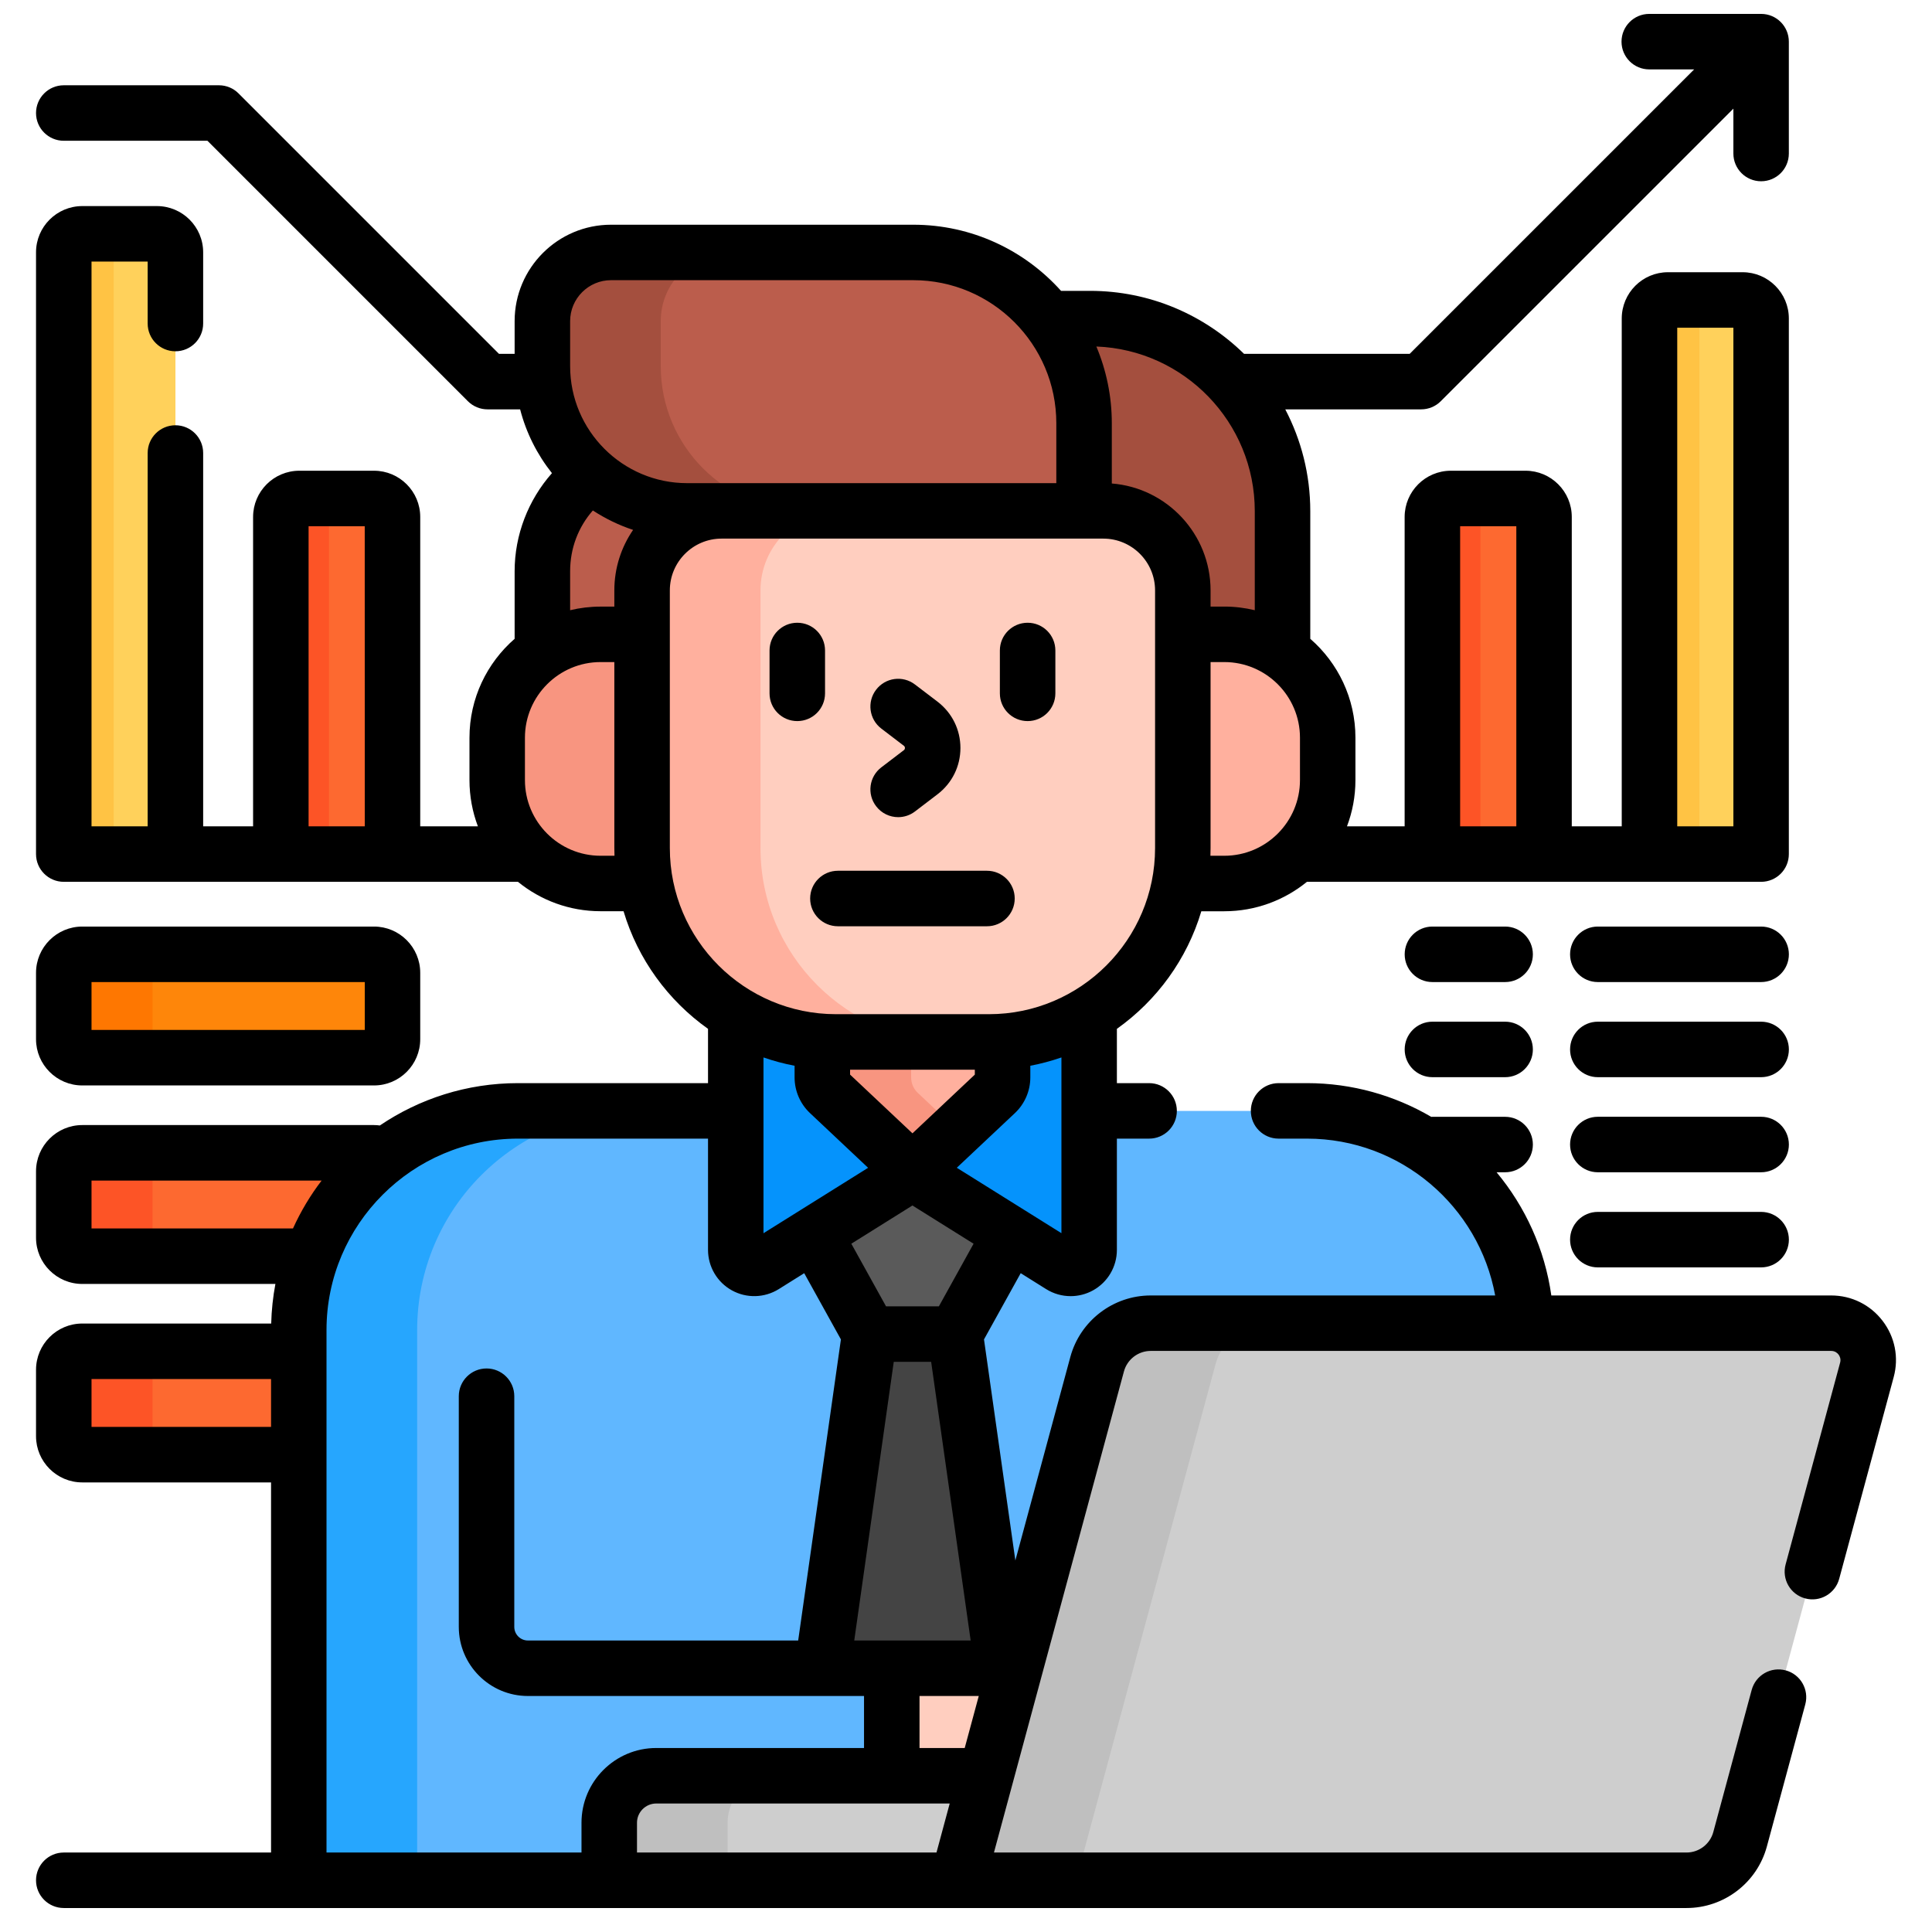 <svg width="51" height="51" viewBox="0 0 51 51" fill="none" xmlns="http://www.w3.org/2000/svg">
<path d="M9.873 27.921H2.172C1.902 27.921 1.684 27.702 1.684 27.433V25.68C1.684 25.41 1.902 25.192 2.172 25.192H9.873C10.142 25.192 10.361 25.41 10.361 25.68V27.433C10.361 27.702 10.142 27.921 9.873 27.921Z" fill="#FE860A"/>
<path d="M4.027 27.433V25.68C4.027 25.41 4.246 25.192 4.516 25.192H2.172C1.902 25.192 1.684 25.41 1.684 25.68V27.433C1.684 27.702 1.902 27.921 2.172 27.921H4.516C4.246 27.921 4.027 27.702 4.027 27.433Z" fill="#FE7701"/>
<path d="M10.152 30.52C10.073 30.464 9.977 30.431 9.873 30.431H2.172C1.902 30.431 1.684 30.65 1.684 30.919V32.672C1.684 32.941 1.902 33.16 2.172 33.16H8.225C8.603 32.104 9.279 31.191 10.152 30.52Z" fill="#FD6930"/>
<path d="M4.027 32.672V30.919C4.027 30.65 4.246 30.431 4.516 30.431H2.172C1.902 30.431 1.684 30.65 1.684 30.919V32.672C1.684 32.941 1.902 33.16 2.172 33.16H4.516C4.246 33.16 4.027 32.941 4.027 32.672Z" fill="#FD5426"/>
<path d="M7.887 35.671H2.172C1.902 35.671 1.684 35.89 1.684 36.159V37.911C1.684 38.181 1.902 38.4 2.172 38.4H7.887V35.671Z" fill="#FD6930"/>
<path d="M4.027 37.911V36.159C4.027 35.89 4.246 35.671 4.516 35.671H2.172C1.902 35.671 1.684 35.89 1.684 36.159V37.911C1.684 38.181 1.902 38.4 2.172 38.4H4.516C4.246 38.4 4.027 38.181 4.027 37.911Z" fill="#FD5426"/>
<path d="M28.616 11.173V13.486H29.124C30.284 13.486 31.223 14.426 31.223 15.585V16.745H32.319C32.889 16.745 33.418 16.92 33.856 17.219V13.491C33.856 10.685 31.581 8.411 28.775 8.411H27.67C28.262 9.174 28.616 10.132 28.616 11.173Z" fill="#A44F3E"/>
<path d="M15.854 16.745H16.95V15.585C16.95 14.426 17.89 13.486 19.049 13.486H18.138C17.166 13.486 16.279 13.123 15.605 12.525C14.824 13.103 14.317 14.031 14.317 15.078V17.219C14.755 16.92 15.284 16.745 15.854 16.745Z" fill="#BB5D4C"/>
<path d="M28.616 13.486H18.138C16.028 13.486 14.317 11.776 14.317 9.666V8.477C14.317 7.476 15.129 6.664 16.13 6.664H24.108C26.598 6.664 28.616 8.683 28.616 11.172L28.616 13.486Z" fill="#BB5D4C"/>
<path d="M17.442 9.666V8.477C17.442 7.476 18.254 6.664 19.255 6.664H16.13C15.129 6.664 14.317 7.476 14.317 8.477V9.666C14.317 11.776 16.028 13.486 18.138 13.486H21.263C19.153 13.486 17.442 11.776 17.442 9.666Z" fill="#A44F3E"/>
<path d="M34.501 29.325H13.672C10.477 29.325 7.887 31.915 7.887 35.11V49.635H25.282L28.962 36.012C29.134 35.373 29.714 34.929 30.376 34.929H40.282C40.186 31.818 37.635 29.325 34.501 29.325Z" fill="#60B7FF"/>
<path d="M16.797 29.325H13.672C10.477 29.325 7.887 31.915 7.887 35.11V49.635H11.012V35.11C11.012 31.915 13.602 29.325 16.797 29.325Z" fill="#26A6FE"/>
<path d="M25.216 35.216H22.958L21.706 44.037H26.467L25.216 35.216Z" fill="#444444"/>
<path d="M26.027 46.875L26.794 44.037H23.541V46.875H26.027Z" fill="#FFCEBF"/>
<path d="M24.087 30.958L21.496 32.578L22.957 35.216H25.216L26.678 32.578L24.087 30.958Z" fill="#5A5A5A"/>
<path d="M26.106 27.505H22.068C21.14 27.505 20.27 27.256 19.52 26.825C19.457 26.916 19.422 27.025 19.422 27.139V32.994C19.422 33.378 19.844 33.612 20.169 33.408L24.087 30.959L28.004 33.408C28.329 33.612 28.751 33.378 28.751 32.994V27.139C28.751 27.025 28.716 26.916 28.654 26.825C27.904 27.256 27.034 27.505 26.106 27.505Z" fill="#0593FC"/>
<path d="M26.106 27.505H22.068C21.947 27.505 21.827 27.499 21.708 27.491V28.442C21.708 28.596 21.772 28.744 21.884 28.849L24.087 30.923L26.29 28.849C26.402 28.744 26.466 28.596 26.466 28.442V27.491C26.347 27.499 26.227 27.505 26.106 27.505Z" fill="#FFB09E"/>
<path d="M24.052 28.442V27.505H22.068C21.947 27.505 21.827 27.499 21.708 27.491V28.442C21.708 28.596 21.772 28.744 21.884 28.849L24.087 30.923L25.259 29.82L24.227 28.849C24.115 28.744 24.052 28.596 24.052 28.442Z" fill="#F89580"/>
<path d="M16.95 22.387V16.745H15.854C14.347 16.745 13.125 17.967 13.125 19.474V20.593C13.125 22.1 14.347 23.322 15.854 23.322H17.037C16.981 23.019 16.95 22.707 16.95 22.387Z" fill="#F89580"/>
<path d="M32.319 16.745H31.223V22.387C31.223 22.707 31.193 23.019 31.137 23.322H32.319C33.826 23.322 35.048 22.1 35.048 20.593V19.474C35.048 17.967 33.826 16.745 32.319 16.745Z" fill="#FFB09E"/>
<path d="M26.106 27.505H22.068C19.241 27.505 16.95 25.213 16.95 22.387V15.585C16.95 14.426 17.89 13.486 19.049 13.486H29.125C30.284 13.486 31.224 14.426 31.224 15.585V22.387C31.224 25.213 28.932 27.505 26.106 27.505Z" fill="#FFCEBF"/>
<path d="M20.075 22.387V15.585C20.075 14.426 21.015 13.486 22.174 13.486H19.049C17.89 13.486 16.95 14.426 16.95 15.585V22.387C16.95 25.213 19.241 27.505 22.068 27.505H25.193C22.366 27.505 20.075 25.213 20.075 22.387Z" fill="#FFB09E"/>
<path d="M4.631 22.546H1.684V6.661C1.684 6.391 1.902 6.172 2.172 6.172H4.142C4.412 6.172 4.631 6.391 4.631 6.661L4.631 22.546Z" fill="#FFD15B"/>
<path d="M3.49 6.172H2.172C1.902 6.172 1.684 6.391 1.684 6.661V22.546H3.002V6.661C3.002 6.391 3.221 6.172 3.49 6.172Z" fill="#FFC344"/>
<path d="M10.361 22.546H7.414V13.646C7.414 13.377 7.633 13.158 7.902 13.158H9.873C10.143 13.158 10.361 13.377 10.361 13.646V22.546Z" fill="#FD6930"/>
<path d="M9.172 13.158H7.902C7.633 13.158 7.414 13.377 7.414 13.646V22.546H8.684V13.646C8.684 13.377 8.902 13.158 9.172 13.158Z" fill="#FD5426"/>
<path d="M40.759 22.546H37.812V13.646C37.812 13.377 38.031 13.158 38.3 13.158H40.271C40.54 13.158 40.759 13.377 40.759 13.646V22.546Z" fill="#FD6930"/>
<path d="M39.57 13.158H38.3C38.031 13.158 37.812 13.377 37.812 13.646V22.546H39.081V13.646C39.081 13.377 39.3 13.158 39.57 13.158Z" fill="#FD5426"/>
<path d="M46.49 22.546H43.542V8.407C43.542 8.138 43.761 7.919 44.031 7.919H46.001C46.271 7.919 46.49 8.138 46.49 8.407V22.546Z" fill="#FFD15B"/>
<path d="M44.861 8.407C44.861 8.138 45.08 7.919 45.349 7.919H44.031C43.761 7.919 43.542 8.138 43.542 8.407V22.546H44.861V8.407Z" fill="#FFC344"/>
<path d="M17.323 46.876C16.638 46.876 16.082 47.431 16.082 48.117V49.635H25.281L26.027 46.876H17.323Z" fill="#CECECE"/>
<path d="M20.448 46.876H17.323C16.638 46.876 16.082 47.431 16.082 48.117V49.635H19.207V48.117C19.207 47.431 19.763 46.876 20.448 46.876Z" fill="#BFBFBF"/>
<path d="M44.52 49.635H25.281L28.962 36.012C29.134 35.373 29.714 34.929 30.376 34.929H48.339C48.982 34.929 49.45 35.54 49.282 36.16L45.934 48.552C45.761 49.191 45.182 49.635 44.52 49.635Z" fill="#CECECE"/>
<path d="M33.501 34.929H30.376C29.714 34.929 29.134 35.373 28.962 36.012L25.281 49.635H28.406L32.087 36.012C32.259 35.373 32.839 34.929 33.501 34.929Z" fill="#BFBFBF"/>
<path d="M39.732 24.459H37.812C37.407 24.459 37.08 24.787 37.08 25.192C37.08 25.596 37.407 25.924 37.812 25.924H39.732C40.136 25.924 40.464 25.596 40.464 25.192C40.464 24.787 40.136 24.459 39.732 24.459Z" fill="black"/>
<path d="M46.489 24.459H42.178C41.774 24.459 41.446 24.787 41.446 25.192C41.446 25.596 41.774 25.924 42.178 25.924H46.489C46.894 25.924 47.222 25.596 47.222 25.192C47.222 24.787 46.894 24.459 46.489 24.459Z" fill="black"/>
<path d="M39.732 26.97H37.812C37.407 26.97 37.08 27.298 37.08 27.703C37.08 28.107 37.407 28.435 37.812 28.435H39.732C40.136 28.435 40.464 28.107 40.464 27.703C40.464 27.298 40.136 26.97 39.732 26.97Z" fill="black"/>
<path d="M46.489 26.97H42.178C41.774 26.97 41.446 27.298 41.446 27.703C41.446 28.107 41.774 28.435 42.178 28.435H46.489C46.894 28.435 47.222 28.107 47.222 27.703C47.222 27.298 46.894 26.97 46.489 26.97Z" fill="black"/>
<path d="M46.489 29.48H42.178C41.774 29.48 41.446 29.808 41.446 30.213C41.446 30.617 41.774 30.945 42.178 30.945H46.489C46.894 30.945 47.222 30.617 47.222 30.213C47.222 29.808 46.894 29.48 46.489 29.48Z" fill="black"/>
<path d="M46.489 31.991H42.178C41.774 31.991 41.446 32.319 41.446 32.724C41.446 33.128 41.774 33.456 42.178 33.456H46.489C46.894 33.456 47.222 33.128 47.222 32.724C47.222 32.319 46.894 31.991 46.489 31.991Z" fill="black"/>
<path d="M2.172 28.653H9.873C10.546 28.653 11.093 28.106 11.093 27.432V25.68C11.093 25.007 10.546 24.459 9.873 24.459H2.172C1.499 24.459 0.951 25.007 0.951 25.68V27.432C0.951 28.106 1.499 28.653 2.172 28.653ZM2.416 25.924H9.629V27.188H2.416V25.924Z" fill="black"/>
<path d="M21.046 19.035C21.451 19.035 21.779 18.708 21.779 18.303V17.171C21.779 16.766 21.451 16.439 21.046 16.439C20.642 16.439 20.314 16.766 20.314 17.171V18.303C20.314 18.708 20.642 19.035 21.046 19.035Z" fill="black"/>
<path d="M27.127 19.035C27.531 19.035 27.859 18.708 27.859 18.303V17.171C27.859 16.766 27.531 16.439 27.127 16.439C26.722 16.439 26.394 16.766 26.394 17.171V18.303C26.394 18.708 26.722 19.035 27.127 19.035Z" fill="black"/>
<path d="M21.386 23.718C21.386 24.123 21.714 24.451 22.119 24.451H26.054C26.458 24.451 26.786 24.123 26.786 23.718C26.786 23.314 26.458 22.986 26.054 22.986H22.119C21.714 22.986 21.386 23.314 21.386 23.718Z" fill="black"/>
<path d="M23.86 19.802L23.265 20.256C22.943 20.501 22.881 20.961 23.127 21.282C23.271 21.471 23.489 21.571 23.71 21.571C23.864 21.571 24.021 21.522 24.153 21.421L24.748 20.967C25.132 20.674 25.353 20.228 25.353 19.745C25.353 19.261 25.132 18.816 24.748 18.522L24.153 18.069C23.832 17.823 23.372 17.885 23.127 18.207C22.881 18.528 22.943 18.988 23.265 19.233L23.86 19.687C23.866 19.692 23.888 19.709 23.888 19.744C23.888 19.78 23.867 19.797 23.86 19.802Z" fill="black"/>
<path d="M49.696 34.867C49.37 34.441 48.875 34.197 48.339 34.197H40.951C40.778 32.971 40.263 31.855 39.506 30.945H39.732C40.136 30.945 40.464 30.618 40.464 30.213C40.464 29.809 40.136 29.481 39.732 29.481H37.812C37.802 29.481 37.792 29.482 37.781 29.482C36.817 28.918 35.697 28.592 34.501 28.592H33.752C33.347 28.592 33.019 28.92 33.019 29.325C33.019 29.729 33.347 30.057 33.752 30.057H34.501C36.975 30.057 39.038 31.845 39.469 34.197H30.376C29.385 34.197 28.513 34.865 28.254 35.821L26.803 41.193L25.975 35.357L26.944 33.609L27.615 34.029C27.813 34.153 28.037 34.215 28.262 34.215C28.466 34.215 28.67 34.164 28.854 34.062C29.242 33.847 29.483 33.438 29.483 32.994V30.057H30.334C30.738 30.057 31.066 29.729 31.066 29.325C31.066 28.92 30.738 28.592 30.334 28.592H29.483V27.159C30.538 26.41 31.334 25.322 31.712 24.055H32.318C33.145 24.055 33.904 23.763 34.5 23.278H46.489C46.894 23.278 47.221 22.95 47.221 22.546V8.407C47.221 7.734 46.674 7.186 46.001 7.186H44.03C43.357 7.186 42.81 7.734 42.81 8.407V21.813H41.491V13.646C41.491 12.973 40.944 12.426 40.27 12.426H38.3C37.627 12.426 37.079 12.973 37.079 13.646V21.813H35.557C35.701 21.433 35.78 21.022 35.78 20.593V19.474C35.78 18.433 35.318 17.498 34.588 16.863V13.491C34.588 12.523 34.348 11.61 33.928 10.806H37.515C37.709 10.806 37.896 10.729 38.033 10.591L45.757 2.868V4.053C45.757 4.457 46.085 4.785 46.489 4.785C46.894 4.785 47.221 4.457 47.221 4.053V1.1C47.221 0.695 46.894 0.367 46.489 0.367H43.536C43.132 0.367 42.804 0.695 42.804 1.1C42.804 1.504 43.132 1.832 43.536 1.832H44.721L37.212 9.341H32.84C31.791 8.313 30.356 7.678 28.775 7.678H28.009C27.049 6.607 25.656 5.932 24.107 5.932H16.13C14.726 5.932 13.585 7.073 13.585 8.477V9.341H13.172L6.297 2.466C6.16 2.328 5.974 2.251 5.779 2.251H1.684C1.279 2.251 0.951 2.579 0.951 2.984C0.951 3.388 1.279 3.716 1.684 3.716H5.476L12.351 10.591C12.489 10.729 12.675 10.806 12.869 10.806H13.73C13.891 11.429 14.181 12 14.57 12.49C13.944 13.198 13.585 14.12 13.585 15.078V16.863C12.855 17.499 12.393 18.433 12.393 19.474V20.593C12.393 21.022 12.472 21.433 12.615 21.813H11.093V13.646C11.093 12.973 10.546 12.426 9.873 12.426H7.902C7.229 12.426 6.681 12.973 6.681 13.646V21.813H5.363V11.958C5.363 11.554 5.035 11.226 4.631 11.226C4.226 11.226 3.898 11.554 3.898 11.958V21.813H2.416V6.905H3.898V8.541C3.898 8.945 4.226 9.273 4.631 9.273C5.035 9.273 5.363 8.945 5.363 8.541V6.661C5.363 5.987 4.815 5.44 4.142 5.44H2.172C1.499 5.44 0.951 5.987 0.951 6.661V22.546C0.951 22.95 1.279 23.278 1.684 23.278H13.673C14.269 23.763 15.028 24.054 15.854 24.054H16.46C16.838 25.322 17.635 26.41 18.69 27.159V28.592H13.672C12.323 28.592 11.068 29.005 10.027 29.71C9.976 29.703 9.925 29.699 9.873 29.699H2.172C1.499 29.699 0.951 30.247 0.951 30.92V32.672C0.951 33.345 1.499 33.893 2.172 33.893H7.27C7.206 34.233 7.168 34.582 7.159 34.938H2.172C1.499 34.938 0.951 35.486 0.951 36.159V37.911C0.951 38.585 1.499 39.132 2.172 39.132H7.155V48.902H1.684C1.279 48.902 0.951 49.23 0.951 49.635C0.951 50.039 1.279 50.367 1.684 50.367H44.52C45.511 50.367 46.383 49.699 46.641 48.743L47.655 44.992C47.76 44.601 47.529 44.199 47.139 44.094C46.748 43.988 46.346 44.219 46.24 44.61L45.227 48.361C45.141 48.68 44.85 48.902 44.52 48.902H26.238L29.669 36.203C29.755 35.884 30.046 35.661 30.376 35.661H48.339C48.444 35.661 48.506 35.721 48.533 35.757C48.56 35.793 48.602 35.868 48.575 35.969L47.136 41.296C47.03 41.687 47.261 42.089 47.652 42.194C48.042 42.3 48.444 42.069 48.55 41.678L49.989 36.351C50.129 35.834 50.022 35.293 49.696 34.867ZM44.275 8.651H45.757V21.813H44.275V8.651ZM38.544 13.891H40.027V21.813H38.544V13.891ZM9.629 21.813H8.146V13.891H9.628L9.629 21.813ZM28.019 32.553L25.257 30.826L26.792 29.382C27.05 29.139 27.198 28.797 27.198 28.442V28.133C27.479 28.08 27.753 28.006 28.019 27.914V32.553ZM24.784 34.484H23.389L22.473 32.831L24.086 31.822L25.7 32.831L24.784 34.484ZM25.623 43.305H22.55L23.593 35.949H24.58L25.623 43.305ZM21.381 29.382L22.916 30.827L20.154 32.554V27.914C20.42 28.006 20.694 28.08 20.975 28.133V28.442C20.975 28.797 21.123 29.139 21.381 29.382ZM22.44 28.367V28.237H25.733V28.367L24.087 29.917L22.44 28.367ZM34.316 19.474V20.593C34.316 21.694 33.42 22.59 32.319 22.59H31.952C31.954 22.522 31.956 22.455 31.956 22.387V17.477H32.319C33.42 17.477 34.316 18.373 34.316 19.474ZM33.123 13.491V16.108C32.865 16.046 32.596 16.012 32.319 16.012H31.956V15.585C31.956 14.099 30.805 12.878 29.349 12.763V11.172C29.349 10.455 29.203 9.771 28.941 9.147C31.262 9.235 33.123 11.149 33.123 13.491ZM15.05 8.477C15.05 7.881 15.535 7.396 16.13 7.396H24.108C26.19 7.396 27.884 9.09 27.884 11.172V12.754H19.049H18.138C16.435 12.754 15.05 11.368 15.05 9.666V8.477H15.05ZM15.854 22.59C14.753 22.59 13.857 21.694 13.857 20.593V19.474C13.857 18.373 14.753 17.477 15.854 17.477H16.217V22.387C16.217 22.455 16.219 22.522 16.221 22.59H15.854V22.59ZM16.217 15.585V16.013H15.854C15.577 16.013 15.308 16.046 15.05 16.108V15.078C15.05 14.476 15.264 13.914 15.65 13.475C15.977 13.689 16.334 13.863 16.712 13.988C16.4 14.443 16.217 14.993 16.217 15.585ZM17.682 22.387V15.585C17.682 14.831 18.295 14.218 19.049 14.218H29.124C29.878 14.218 30.491 14.831 30.491 15.585V22.387C30.491 24.805 28.523 26.772 26.106 26.772H22.067C19.649 26.772 17.682 24.805 17.682 22.387ZM2.416 32.428V31.164H8.49C8.192 31.553 7.939 31.977 7.734 32.428H2.416ZM2.416 37.667V36.403H7.155V37.667H2.416ZM15.35 48.117V48.902H8.619V35.11C8.619 32.324 10.886 30.057 13.672 30.057H18.69V32.994C18.69 33.438 18.931 33.847 19.319 34.062C19.707 34.277 20.181 34.264 20.558 34.029L21.229 33.609L22.198 35.357L21.07 43.305H13.935C13.737 43.305 13.576 43.144 13.576 42.946V36.856C13.576 36.452 13.248 36.124 12.844 36.124C12.439 36.124 12.111 36.452 12.111 36.856V42.946C12.111 43.951 12.929 44.77 13.935 44.77H22.808V46.143H17.324C16.235 46.143 15.35 47.028 15.35 48.117ZM24.721 48.902H16.815V48.117C16.815 47.836 17.043 47.608 17.324 47.608H25.07L24.721 48.902ZM25.466 46.143H24.273V44.77H25.837L25.466 46.143Z" fill="black"/>
</svg>
